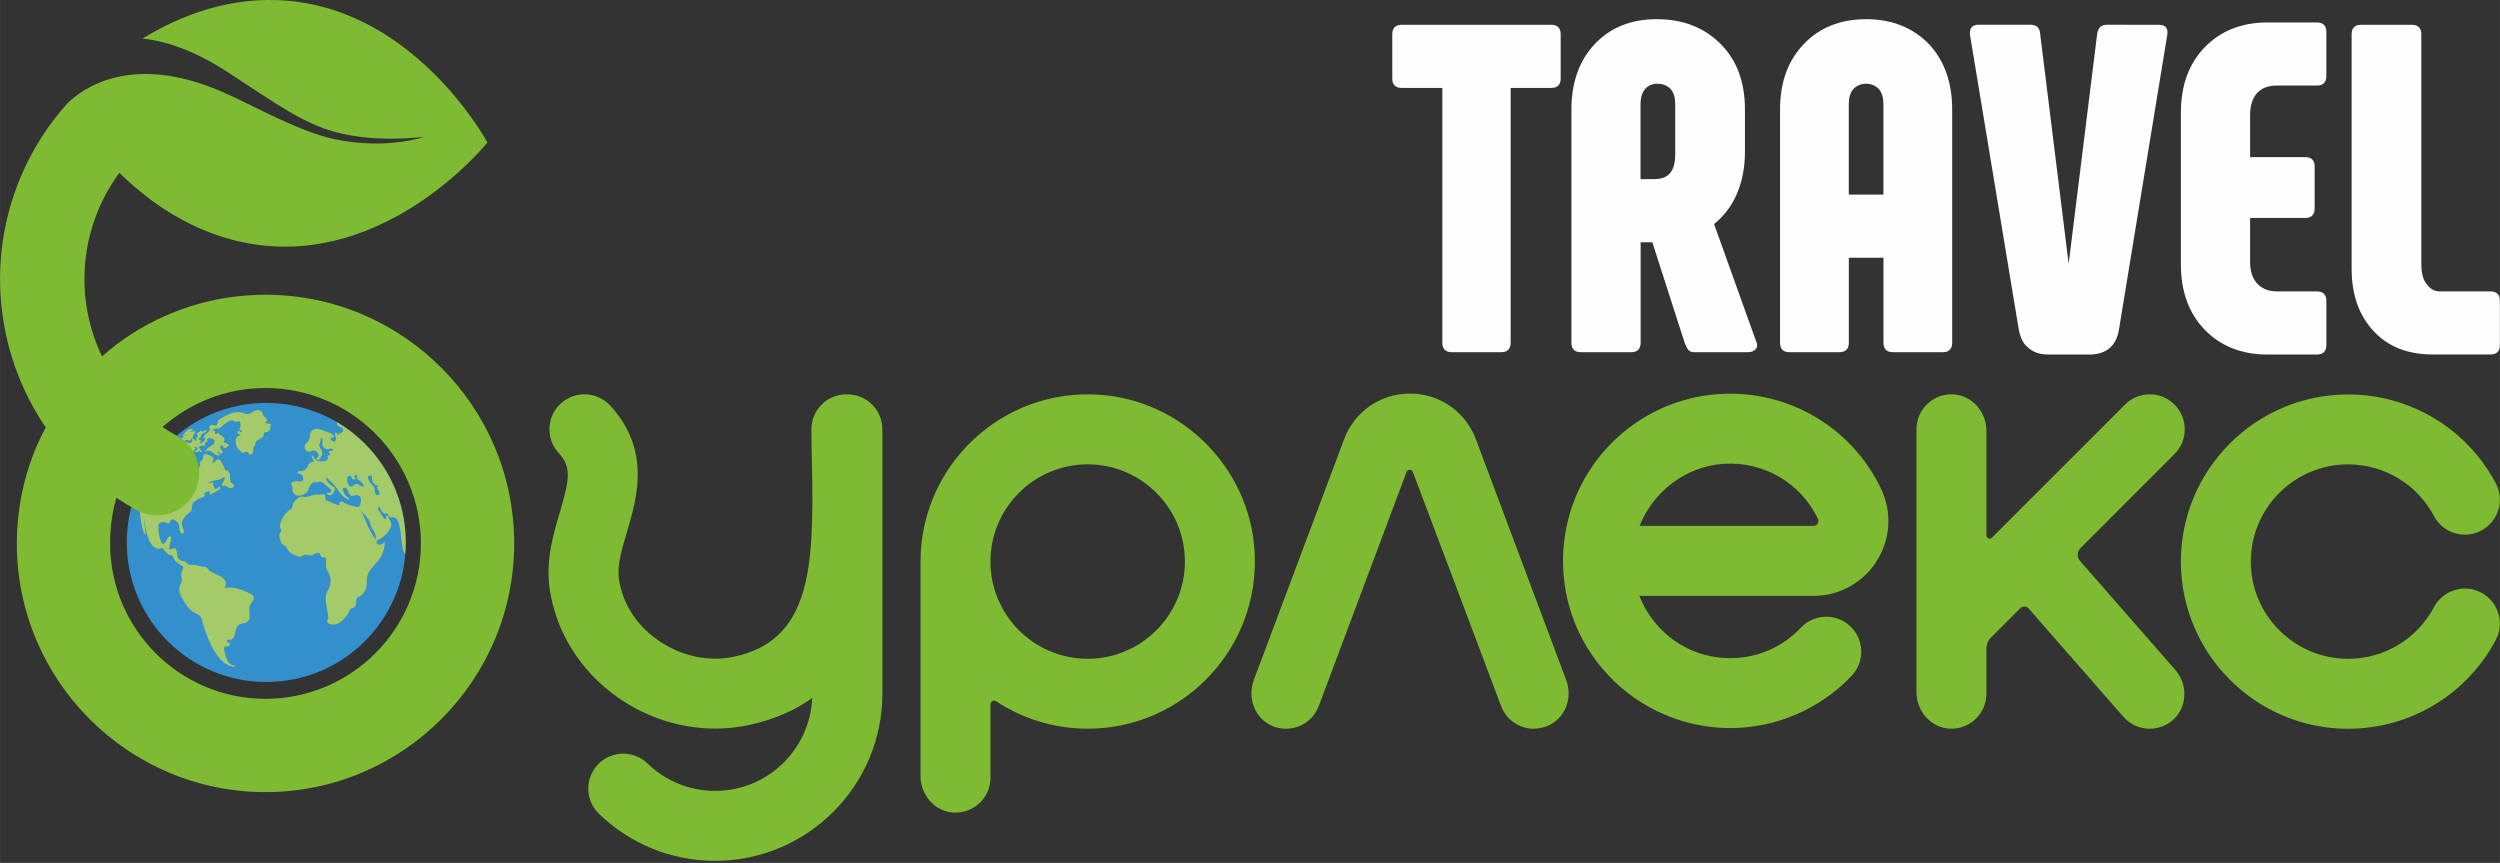 <?xml version="1.0" encoding="UTF-8" standalone="no"?>
<!-- Created with Inkscape (http://www.inkscape.org/) -->

<svg
   width="197"
   height="68"
   viewBox="0 0 52.123 17.992"
   version="1.1"
   id="svg5"
   xmlns="http://www.w3.org/2000/svg"
   xmlns:svg="http://www.w3.org/2000/svg">
  <rect x="0" y="0" width="52.123" height="17.992" fill="#333333" stroke="none"/>
  <defs
     id="defs2" />
  <path
     id="path116"
     style="fill:#fefefe;fill-opacity:1;fill-rule:evenodd;stroke:none;stroke-width:0.292"
     d="m 32.344,0.517 c 0.127,0 0.195,0.068 0.195,0.195 V 1.638 c 0,0.127 -0.068,0.195 -0.195,0.195 h -0.848 v 5.315 c 0,0.127 -0.068,0.195 -0.195,0.195 h -1.034 c -0.127,0 -0.195,-0.068 -0.195,-0.195 V 1.833 h -0.849 c -0.127,0 -0.195,-0.068 -0.195,-0.195 V 0.712 c 0,-0.127 0.068,-0.195 0.195,-0.195 z" />
  <path
     id="path118"
     style="fill:#fefefe;fill-opacity:1;fill-rule:evenodd;stroke:none;stroke-width:0.292"
     d="m 32.958,7.343 c -0.127,0 -0.195,-0.068 -0.195,-0.195 V 2.282 c 0,-0.566 0.166,-1.024 0.488,-1.365 0.322,-0.341 0.751,-0.517 1.287,-0.517 0.556,0 0.995,0.176 1.336,0.517 C 36.215,1.258 36.381,1.716 36.381,2.282 l 2.33e-4,0.887 c 0,0.322 -0.059,0.614 -0.166,0.868 -0.107,0.254 -0.273,0.468 -0.478,0.634 l 0.888,2.477 c 0.01,0.01 0.01,0.029 0.01,0.049 2.34e-4,0.049 -0.019,0.078 -0.058,0.107 -0.039,0.029 -0.088,0.039 -0.146,0.039 h -1.112 c -0.059,0 -0.098,-0.02 -0.117,-0.049 -0.029,-0.029 -0.049,-0.078 -0.078,-0.146 L 34.45,5.051 h -0.244 v 2.097 c 0,0.127 -0.068,0.195 -0.195,0.195 z M 34.469,3.735 c 0.166,0 0.283,-0.039 0.351,-0.127 0.068,-0.078 0.107,-0.205 0.107,-0.39 V 2.165 c 0,-0.127 -0.029,-0.234 -0.098,-0.312 -0.068,-0.068 -0.156,-0.107 -0.273,-0.107 -0.107,0 -0.195,0.039 -0.254,0.107 -0.068,0.078 -0.098,0.185 -0.098,0.312 l 1.75e-4,1.57 z" />
  <path
     id="path120"
     style="fill:#fefefe;fill-opacity:1;fill-rule:evenodd;stroke:none;stroke-width:0.292"
     d="m 37.308,7.343 c -0.127,0 -0.195,-0.068 -0.195,-0.195 V 2.282 c 0,-0.566 0.166,-1.024 0.497,-1.365 0.322,-0.341 0.761,-0.517 1.297,-0.517 0.536,0 0.975,0.176 1.307,0.517 0.322,0.341 0.488,0.8 0.488,1.365 v 4.866 c 0,0.127 -0.068,0.195 -0.195,0.195 h -1.043 c -0.127,0 -0.195,-0.068 -0.195,-0.195 V 5.373 h -0.722 v 1.775 c 0,0.127 -0.068,0.195 -0.195,0.195 z M 39.268,4.057 V 2.165 c 0,-0.127 -0.029,-0.234 -0.098,-0.312 -0.068,-0.068 -0.156,-0.107 -0.263,-0.107 -0.107,0 -0.195,0.039 -0.263,0.107 -0.068,0.078 -0.098,0.185 -0.098,0.312 v 1.892 z" />
  <path
     id="path122"
     style="fill:#fefefe;fill-opacity:1;fill-rule:evenodd;stroke:none;stroke-width:0.292"
     d="m 45.012,0.517 c 0.136,0 0.195,0.068 0.175,0.205 L 44.183,6.846 c -0.049,0.361 -0.264,0.546 -0.624,0.546 l -0.848,-1.461e-4 c -0.185,0 -0.322,-0.049 -0.429,-0.146 C 42.174,7.158 42.115,7.021 42.086,6.846 L 41.072,0.721 v -0.039 c 0,-0.107 0.058,-0.166 0.175,-0.166 h 1.083 c 0.127,0 0.195,0.059 0.205,0.185 l 0.595,4.798 0.595,-4.798 c 0.02,-0.127 0.088,-0.185 0.205,-0.185 z" />
  <path
     id="path124"
     style="fill:#fefefe;fill-opacity:1;fill-rule:evenodd;stroke:none;stroke-width:0.292"
     d="m 47.274,7.392 c -0.536,0 -0.975,-0.175 -1.307,-0.517 C 45.636,6.534 45.47,6.076 45.47,5.51 V 2.35 c 0,-0.566 0.166,-1.024 0.497,-1.365 0.332,-0.341 0.77,-0.517 1.307,-0.517 H 48.308 c 0.127,0 0.195,0.068 0.195,0.195 V 1.589 c 0,0.127 -0.068,0.195 -0.195,0.195 h -0.839 c -0.175,0 -0.312,0.049 -0.41,0.156 -0.097,0.107 -0.146,0.263 -0.146,0.458 l 1.46e-4,0.878 h 1.151 c 0.127,0 0.195,0.068 0.195,0.195 v 0.878 c 0,0.127 -0.068,0.195 -0.195,0.195 h -1.151 v 0.917 c 0,0.195 0.049,0.341 0.146,0.449 0.098,0.107 0.234,0.166 0.41,0.166 l 0.839,-2.63e-4 c 0.127,0 0.195,0.068 0.195,0.195 v 0.926 c 0,0.127 -0.068,0.195 -0.195,0.195 z" />
  <path
     id="path126"
     style="fill:#fefefe;fill-opacity:1;fill-rule:evenodd;stroke:none;stroke-width:0.292"
     d="m 51.926,6.075 c 0.127,0 0.195,0.068 0.195,0.195 l 1.76e-4,0.926 c 0,0.127 -0.068,0.195 -0.195,0.195 l -1.199,-1.461e-4 c -0.536,0 -0.946,-0.166 -1.248,-0.497 C 49.176,6.563 49.03,6.134 49.03,5.598 V 0.712 c 0,-0.127 0.068,-0.195 0.195,-0.195 h 1.063 c 0.127,0 0.195,0.068 0.195,0.195 l 2.33e-4,4.798 c 0,0.185 0.039,0.332 0.117,0.42 0.068,0.097 0.166,0.146 0.273,0.146 z" />
  <path
     id="path250"
     style="fill:#348fcd;fill-opacity:1;fill-rule:evenodd;stroke:none;stroke-width:0.292"
     d="m 8.461,11.31 c 0,1.607 -1.302,2.909 -2.909,2.909 -1.607,0 -2.909,-1.302 -2.909,-2.909 0,-1.607 1.302,-2.909 2.909,-2.909 1.607,0 2.909,1.302 2.909,2.909" />
  <path
     id="path260"
     style="fill:#a4ca69;fill-opacity:1;fill-rule:evenodd;stroke:none;stroke-width:0.292"
     d="m 3.881,9.074 c -0.002,0.002 -0.005,0.003 -0.008,0.003 -0.007,0.001 -0.022,0.002 -0.033,0.006 0.006,-0.005 0.012,-0.011 0.018,-0.017 0.005,-0.004 0.011,-0.007 0.016,-0.006 0.006,0.001 0.011,0.009 0.007,0.014 z M 5.631,8.964 c 0.01,-0.026 0.005,-0.057 -0.014,-0.078 0.009,0.011 0.031,0.004 0.035,-0.011 0.004,-0.014 -0.006,-0.03 -0.019,-0.037 -0.013,-0.007 -0.029,-0.008 -0.044,-0.009 -0.014,-8.779e-4 -0.029,-0.002 -0.043,-0.003 -0.004,-2.629e-4 -0.009,-5.843e-4 -0.013,-0.003 -0.008,-0.006 -0.004,-0.02 0.004,-0.027 0.008,-0.007 0.018,-0.011 0.025,-0.019 0.016,-0.02 0,-0.049 -0.02,-0.065 -0.02,-0.015 -0.045,-0.027 -0.054,-0.051 -0.003,-0.009 -0.004,-0.02 -0.006,-0.03 -0.015,-0.068 -0.09,-0.093 -0.149,-0.074 -0.06,0.02 -0.108,0.076 -0.176,0.076 -0.034,0 -0.067,-0.016 -0.099,-0.026 -0.105,-0.032 -0.214,-0.003 -0.31,0.041 -0.05,0.023 -0.099,0.051 -0.146,0.081 -0.016,0.01 -0.035,0.021 -0.049,0.034 -0.025,0.026 -0.008,0.077 -0.037,0.1 -0.018,0.014 -0.041,0.007 -0.064,0.001 -0.031,-0.009 -0.062,-0.017 -0.079,0.025 -0.007,0.017 -0.013,0.034 -0.015,0.052 0.003,-2.922e-4 0.007,1.752e-4 0.011,8.778e-4 0.006,5.844e-4 0.013,0.001 0.018,-2.922e-4 -0.007,0.037 -0.049,0.064 -0.075,0.089 -0.028,0.028 -0.059,0.06 -0.072,0.098 0.013,0.001 0.026,0.002 0.04,0.003 -0.004,0.018 -0.008,0.035 -0.018,0.051 -0.011,0.016 -0.027,0.027 -0.043,0.038 -0.011,0.008 -0.022,0.015 -0.033,0.023 -0.009,0.006 -0.024,0.011 -0.028,8.779e-4 -0.003,-0.006 0.002,-0.013 0.007,-0.018 0.008,-0.006 0.018,-0.011 0.024,-0.019 0.006,-0.008 0.007,-0.022 -0.002,-0.027 -0.004,-0.002 -0.008,-0.002 -0.013,-0.002 -0.002,0 -0.004,0 -0.006,-1.753e-4 -0.011,-0.001 -0.021,-0.011 -0.022,-0.022 -0.002,-0.011 0.005,-0.023 0.016,-0.027 0.005,-0.002 0.01,-0.002 0.015,-0.005 0.015,-0.01 0.005,-0.036 0.017,-0.048 0.006,-0.006 0.017,-0.009 0.018,-0.017 0,-0.005 -0.005,-0.011 -0.003,-0.015 0.002,-0.005 0.007,-0.004 0.013,-0.004 0.002,0 0.004,2.337e-4 0.007,-1.753e-4 0.006,-5.843e-4 0.01,-0.005 0.015,-0.008 0.013,-0.01 0.029,-0.015 0.042,-0.024 0.013,-0.009 0.025,-0.024 0.022,-0.04 -0.018,-0.003 -0.037,0.002 -0.051,0.014 -0.006,0.005 -0.011,0.011 -0.017,0.013 -0.011,0.003 -0.023,-0.004 -0.033,-0.011 -0.01,-0.006 -0.024,-0.011 -0.033,-0.003 -0.005,0.004 -0.006,0.012 -0.01,0.018 -0.006,0.009 -0.016,0.014 -0.027,0.018 -0.01,0.004 -0.021,0.008 -0.028,0.016 -0.007,0.008 -0.009,0.023 2.63e-4,0.029 0.005,0.004 0.013,0.005 0.016,0.01 0.002,0.003 0.002,0.008 0.001,0.011 -0.004,0.02 -0.029,0.029 -0.034,0.049 -0.003,0.013 0.003,0.026 0.003,0.039 5.84e-4,0.022 -0.023,0.034 -0.031,0.01 -0.009,-0.026 0.006,-0.02 -0.021,-0.023 -0.037,-0.005 -0.028,-0.063 -0.011,-0.087 0.01,-0.014 0.024,-0.024 0.031,-0.04 0.005,-0.013 0.009,-0.05 -0.015,-0.043 -0.021,0.006 -0.042,0.013 -0.064,0.019 -0.006,0.002 -0.013,0.004 -0.019,0.002 -0.006,-0.002 -0.011,-0.009 -0.009,-0.015 0.013,0.001 0.026,0.003 0.038,-0.001 0.012,-0.004 0.022,-0.016 0.02,-0.028 -5.84e-4,-0.005 -0.004,-0.01 -0.007,-0.014 -0.01,-0.011 -0.026,-0.014 -0.041,-0.012 -0.014,0.002 -0.028,0.009 -0.04,0.017 -0.051,0.033 -0.09,0.083 -0.12,0.134 0.005,0.003 0.011,0.003 0.016,0.001 l -5.84e-4,5.843e-4 c -0.008,0.014 0.01,0.014 0.003,0.027 -0.005,0.009 -0.025,0.009 -0.032,0.018 -0.008,0.009 -0.009,0.021 -0.006,0.033 0.003,0.012 0.007,0.025 0.004,0.037 -2.92e-4,0.002 -0.001,0.003 -5.83e-4,0.005 5.83e-4,0.003 0.004,0.004 0.006,0.004 0.024,0.005 0.038,-0.008 0.053,-0.02 0.013,-0.011 0.026,-0.022 0.045,-0.022 0.015,8.777e-4 0.028,0.008 0.043,0.007 0.011,-2.338e-4 0.021,0.002 0.032,0.002 0.005,1.753e-4 0.01,-0.003 0.011,-0.008 5.84e-4,-0.006 -0.005,-0.01 -0.006,-0.015 -0.001,-0.008 0.007,-0.014 0.015,-0.017 0.007,-0.003 0.017,-0.005 0.021,0.002 0.004,0.006 -0.001,0.014 -0.002,0.021 -0.001,0.006 0.001,0.013 0.001,0.02 1.76e-4,0.012 -0.007,0.024 -0.015,0.033 -0.004,0.005 -0.01,0.01 -0.016,0.013 -0.007,0.003 -0.015,0.003 -0.023,0.003 -0.003,0 -0.006,5.844e-4 -0.01,5.844e-4 -0.008,5.843e-4 -0.018,0.001 -0.023,-0.001 -0.006,-0.003 -0.005,-0.01 -0.01,-0.013 -0.013,-0.008 -0.038,-0.01 -0.051,-1.753e-4 -0.004,0.004 -0.007,0.009 -0.011,0.012 -0.012,0.012 -0.031,0.011 -0.048,0.01 -0.014,-0.001 -0.031,-0.003 -0.038,-0.015 -0.006,-0.009 -0.005,-0.02 -0.006,-0.031 -9.11e-4,-0.012 -0.005,-0.024 -0.012,-0.035 -0.002,-0.003 -0.004,-0.006 -0.007,-0.007 -0.003,-8.779e-4 -0.007,8.778e-4 -0.01,0.002 -0.015,0.006 -0.031,0.006 -0.046,5.843e-4 -0.01,-0.004 -0.019,-0.01 -0.03,-0.014 -0.01,-0.004 -0.024,-0.004 -0.039,-0.002 -0.154,0.137 -0.293,0.291 -0.415,0.458 -0.023,0.208 -0.139,0.395 -0.209,0.594 -0.064,0.182 -0.096,0.387 -0.064,0.579 0.007,0.041 0.014,0.082 0.02,0.123 0.008,0.05 0.016,0.1 0.031,0.148 0.011,0.038 0.027,0.075 0.055,0.104 9.11e-4,-0.113 -0.03,-0.226 -0.03,-0.338 0.033,0.189 0.074,0.649 0.342,0.636 0.002,-0.01 0.005,-0.02 0.007,-0.029 0.079,0.026 0.11,0.131 0.189,0.154 0.018,0.005 0.039,0.006 0.054,0.018 0.016,0.013 0.02,0.035 0.027,0.054 0.028,0.073 0.105,0.113 0.173,0.152 0.008,0.005 0.017,0.009 0.021,0.018 0.017,0.033 -0.012,0.062 -0.022,0.089 -0.015,0.038 -0.021,0.073 -0.013,0.115 0.005,0.029 0.015,0.058 0.012,0.088 -0.004,0.037 -0.028,0.069 -0.042,0.104 -0.044,0.111 0.022,0.232 0.086,0.332 0.054,0.086 0.112,0.176 0.201,0.225 0.034,0.019 0.07,0.031 0.102,0.052 0.07,0.047 0.076,0.139 0.1,0.215 0.028,0.089 0.058,0.176 0.093,0.262 0.098,0.238 0.259,0.566 0.542,0.608 0.007,9.11e-4 0.014,0.002 0.02,-0.001 0.006,-0.003 0.01,-0.012 0.005,-0.017 -0.003,-0.003 -0.007,-0.004 -0.012,-0.005 -0.163,-0.026 -0.179,-0.201 -0.215,-0.329 -0.008,-0.028 -0.002,-0.066 0.026,-0.075 0.01,-0.003 0.021,-0.002 0.032,-2.33e-4 0.009,0.002 0.018,0.003 0.027,0.001 0.026,-0.004 0.043,-0.038 0.03,-0.062 -0.003,-0.006 -0.007,-0.01 -0.013,-0.013 -0.007,-0.004 -0.016,-0.003 -0.023,-0.006 -0.018,-0.006 -0.027,-0.031 -0.016,-0.047 0.009,-0.014 0.028,-0.013 0.047,-0.011 0.014,5.85e-4 0.028,0.002 0.039,-0.003 0.035,-0.016 0.063,-0.065 0.073,-0.1 0.021,-0.075 0.024,-0.165 0.089,-0.209 0.053,-0.036 0.13,-0.024 0.179,-0.065 0.089,-0.074 0.004,-0.225 0.047,-0.332 0.027,-0.068 0.107,-0.129 0.077,-0.196 -0.014,-0.031 -0.048,-0.048 -0.079,-0.062 -0.171,-0.076 -0.359,-0.154 -0.541,-0.109 0.054,-0.032 0.057,-0.114 0.022,-0.166 -0.035,-0.052 -0.094,-0.081 -0.151,-0.108 -0.043,-0.021 -0.089,-0.039 -0.131,-0.063 -0.041,-0.023 -0.062,-0.06 -0.098,-0.088 -0.046,-0.037 -0.118,-0.021 -0.171,-0.039 -0.063,-0.022 -0.112,-0.022 -0.178,-0.021 -0.042,2.63e-4 -0.022,-5.85e-4 -0.053,-0.032 -0.018,-0.019 -0.036,-0.035 -0.063,-0.042 -0.014,-0.003 -0.028,-0.004 -0.042,-0.007 -0.048,-0.009 -0.092,-0.045 -0.103,-0.093 -0.004,-0.02 -0.003,-0.041 -0.004,-0.061 -0.002,-0.027 -0.008,-0.053 -0.018,-0.078 -0.004,-0.008 -0.008,-0.017 -0.015,-0.022 -0.012,-0.009 -0.028,-0.008 -0.043,-0.007 -0.031,0.003 -0.063,0.017 -0.091,0.018 0.005,-0.083 0.033,-0.171 0.049,-0.253 -0.024,-0.041 -0.085,0.006 -0.1,0.052 -0.015,0.045 -0.054,0.105 -0.094,0.079 -0.012,-0.008 -0.018,-0.022 -0.024,-0.036 -0.04,-0.102 -0.059,-0.213 -0.057,-0.322 0.002,-0.094 0.1,-0.104 0.17,-0.071 0.021,0.01 0.049,0.016 0.065,-2.92e-4 0.015,-0.015 0.012,-0.042 0.027,-0.058 0.002,-0.002 0.004,-0.004 0.006,-0.005 0.046,-0.033 0.131,0.042 0.15,0.076 0.022,0.04 0.016,0.193 0.067,0.208 0.102,0.03 0.005,-0.164 0.005,-0.188 -0.002,-0.036 0.004,-0.063 0.02,-0.094 0.019,-0.036 0.046,-0.078 0.075,-0.106 0.029,-0.028 0.076,-0.041 0.096,-0.078 0.033,-0.061 1.76e-4,-0.12 0.053,-0.178 0.045,-0.049 0.109,-0.087 0.173,-0.105 0.023,-0.006 0.05,-0.013 0.061,-0.033 0.011,-0.021 -0.016,-0.054 -0.033,-0.038 0.013,-0.012 0.104,-0.067 0.124,-0.059 0.029,0.011 -0.016,0.095 0.046,0.06 0.048,-0.027 0.097,-0.053 0.145,-0.08 0.014,-0.008 0.029,-0.016 0.038,-0.03 0.009,-0.014 0.009,-0.035 -0.005,-0.044 -0.006,-0.007 -0.019,-0.004 -0.025,0.004 -0.006,0.007 -0.01,0.017 -0.017,0.023 -0.018,0.017 -0.061,0.016 -0.084,0.007 0.008,-0.028 -0.003,-0.061 -0.028,-0.078 0.01,0.005 0.025,-0.004 0.026,-0.016 5.85e-4,-0.013 -0.011,-0.025 -0.024,-0.028 -0.013,-0.004 -0.026,-8.77e-4 -0.04,0.002 -0.028,0.005 -0.058,0.012 -0.079,0.031 0.071,-0.073 0.163,-0.075 0.256,-0.094 0.043,-0.009 0.051,-0.026 0.088,-0.047 0.009,-0.005 0.022,-0.005 0.027,0.004 0.018,0.032 -0.058,0.113 -0.059,0.149 -1.47e-4,0.011 0.007,0.023 0.018,0.023 0.029,0.001 0.042,-2.63e-4 0.07,0.012 0.034,0.015 0.067,0.038 0.105,0.038 0.038,-5.84e-4 0.076,-0.043 0.055,-0.074 -0.01,-0.014 -0.027,-0.02 -0.041,-0.03 -0.046,-0.034 -0.036,-0.103 -0.037,-0.16 -5.85e-4,-0.057 -0.046,-0.13 -0.098,-0.105 -0.021,-0.065 -0.05,-0.127 -0.086,-0.185 -0.015,-0.025 -0.039,-0.053 -0.068,-0.049 -0.046,0.007 -0.067,0.084 -0.116,0.069 0.003,-0.026 0.026,-0.049 0.025,-0.076 -5.85e-4,-0.025 -0.025,-0.042 -0.046,-0.056 -0.024,-0.015 -0.049,-0.03 -0.076,-0.038 -0.028,-0.008 -0.058,-0.009 -0.083,0.005 -0.004,0.002 -0.008,0.005 -0.01,0.009 -0.002,0.004 -0.001,0.01 -5.84e-4,0.015 0.004,0.036 -0.011,0.07 -0.034,0.097 -0.017,0.02 -0.051,0.038 -0.037,0.07 0.003,0.007 0.008,0.013 0.01,0.021 0.003,0.013 -0.005,0.027 -0.012,0.039 -0.017,0.025 -0.037,0.053 -0.067,0.056 -0.009,8.779e-4 -0.019,-1.753e-4 -0.025,0.006 -0.007,0.006 -0.005,0.017 -0.004,0.026 0.004,0.03 0.003,0.061 -0.005,0.091 -0.006,0.022 -0.019,0.046 -0.041,0.051 -0.024,0.005 -0.048,-0.015 -0.054,-0.039 -0.006,-0.024 0.002,-0.049 0.011,-0.072 0.007,-0.015 0.014,-0.03 0.022,-0.045 0.002,-0.003 0.003,-0.007 0.002,-0.01 -0.002,-0.003 -0.005,-0.004 -0.008,-0.005 -0.061,-0.017 -0.1,-0.03 -0.15,-0.067 -0.012,-0.01 -0.035,-0.014 -0.041,-0.028 -0.007,-0.016 0.013,-0.036 -1.76e-4,-0.053 -0.003,-0.004 -0.007,-0.007 -0.009,-0.012 -0.002,-0.004 -0.001,-0.01 -1.76e-4,-0.015 0.009,-0.043 0.068,-0.103 0.103,-0.128 0.037,-0.025 0.079,-0.039 0.116,-0.063 0.019,-0.012 0.036,-0.026 0.049,-0.044 0.007,-0.009 0.015,-0.019 0.009,-0.028 -0.004,-0.007 -0.018,-0.011 -0.016,-0.022 0.002,-0.01 0.017,-0.01 0.024,-0.008 0.007,0.002 0.04,0.011 0.042,0.017 5.84e-4,0.002 0,0.005 -9.11e-4,0.007 -0.007,0.019 -0.015,0.039 -0.032,0.049 -0.007,0.004 -0.016,0.007 -0.024,0.01 -0.002,5.844e-4 -0.003,0.001 -0.004,0.003 -0.001,0.002 -5.83e-4,0.004 0,0.006 0.004,0.011 0.016,0.017 0.028,0.018 0.012,8.779e-4 0.023,-0.003 0.034,-0.007 0.011,-0.004 0.022,-0.009 0.028,-0.018 0.002,-0.003 0.004,-0.008 0.007,-0.009 0.003,-8.778e-4 0.007,0.002 0.009,0.005 0.002,0.003 0.002,0.007 0.003,0.01 0.004,0.014 0.023,0.02 0.035,0.013 0.001,-5.843e-4 0.002,-0.001 0.003,-0.003 9.11e-4,-0.001 2.92e-4,-0.003 -1.76e-4,-0.005 -0.006,-0.019 -0.021,-0.033 -0.034,-0.048 -0.009,-0.01 -0.018,-0.023 -0.021,-0.036 -0.002,-0.011 0.006,-0.025 -5.84e-4,-0.034 0.016,0.004 0.034,0 0.047,-0.01 0.003,-0.002 0.005,-0.004 0.009,-0.005 0.005,-2.922e-4 0.009,0.004 0.013,0.007 0.013,0.01 0.033,0.005 0.044,-0.007 0.011,-0.012 0.014,-0.03 0.013,-0.046 -2.34e-4,-0.006 -9.11e-4,-0.013 0.003,-0.017 0.005,-0.005 0.014,-0.004 0.021,-0.005 0.014,-0.002 0.024,-0.017 0.022,-0.031 -0.002,-0.009 -0.008,-0.018 -0.008,-0.027 -9.11e-4,-0.044 0.146,-0.021 0.159,0.03 0.028,0.106 -0.208,0.132 -0.187,0.24 0.023,-0.05 0.1,-0.032 0.142,0.003 0.048,0.04 0.082,0.064 0.143,0.068 0.008,-0.025 -0.011,-0.049 -0.03,-0.064 -0.006,-0.005 -0.014,-0.012 -0.012,-0.019 0.01,-0.004 0.022,-1.754e-4 0.031,0.007 0.008,0.007 0.014,0.017 0.019,0.026 0.004,0.006 0.008,0.013 0.015,0.014 0.004,2.922e-4 0.007,-0.001 0.011,-0.003 0.021,-0.009 0.043,-0.029 0.036,-0.051 -0.002,-0.007 -0.006,-0.012 -0.011,-0.017 -0.007,-0.008 -0.014,-0.017 -0.021,-0.025 -0.01,-0.012 -0.02,-0.025 -0.022,-0.041 -0.009,-0.06 0.07,-0.044 0.072,0.002 1.46e-4,0.005 -5.85e-4,0.011 0.003,0.014 0.003,0.002 0.006,0.002 0.01,0.002 0.015,-1.461e-4 0.031,-5.844e-4 0.045,-0.008 0.013,-0.008 0.023,-0.025 0.016,-0.039 0.008,-0.002 0.016,0.001 0.024,0.002 0.008,0.001 0.018,-2.922e-4 0.02,-0.008 0.003,-0.009 -0.005,-0.017 -0.013,-0.022 -0.015,-0.011 -0.031,-0.022 -0.047,-0.033 -0.017,-0.012 -0.09,-0.011 -0.052,-0.043 0.003,-0.002 0.006,-0.004 0.008,-0.007 0.001,-0.002 0.002,-0.005 0.002,-0.008 0.002,-0.017 0.004,-0.035 -0.007,-0.049 -0.005,-0.007 -0.013,-0.012 -0.021,-0.017 -0.023,-0.017 -0.039,-0.043 -0.066,-0.051 -0.004,-0.001 -0.008,-0.002 -0.011,-0.005 -0.005,-0.005 -0.002,-0.013 -0.004,-0.02 -0.003,-0.011 -0.018,-0.013 -0.028,-0.009 -0.01,0.004 -0.018,0.013 -0.027,0.018 -0.009,0.006 -0.022,0.009 -0.03,0.001 -0.007,-0.007 -0.002,-0.067 0.002,-0.067 -0.017,0.001 -0.035,-0.001 -0.052,-0.007 -0.002,-8.778e-4 -0.005,-0.002 -0.006,-0.004 -0.011,-0.015 0.069,-0.034 0.077,-0.033 0.044,0.001 0.061,0.005 0.096,-0.026 0.039,-0.034 0.075,-0.069 0.119,-0.097 0.031,-0.02 0.082,-0.051 0.121,-0.049 0.035,0.002 0.064,0.047 0.104,0.028 0.01,-0.005 0.018,-0.013 0.029,-0.014 0.017,-0.001 0.028,0.015 0.034,0.031 0.018,0.049 0.007,0.108 -0.027,0.148 0.015,0.006 0.032,0.004 0.047,0.011 0.014,0.007 0.022,0.03 0.008,0.038 -0.014,0.008 -0.028,-0.009 -0.042,-0.016 -0.012,-0.006 -0.028,-0.003 -0.037,0.006 -0.009,0.009 -0.012,0.026 -0.005,0.037 0.012,0.02 0.04,0.018 0.062,0.015 -9.11e-4,0.017 -0.015,0.031 -0.03,0.04 -0.015,0.009 -0.032,0.015 -0.044,0.028 -0.055,0.053 -0.017,0.182 0.019,0.235 0.019,0.028 0.045,0.05 0.07,0.072 0.01,0.008 0.02,0.017 0.033,0.019 0.014,0.002 0.027,-0.005 0.04,-0.012 0.013,-0.007 0.026,-0.014 0.04,-0.012 0.033,0.004 0.04,0.046 0.068,0.057 0.041,0.015 0.064,-0.026 0.07,-0.061 0.006,-0.036 -0.006,-0.066 0.012,-0.1 0.009,-0.017 0.025,-0.028 0.032,-0.046 0.008,-0.02 2.62e-4,-0.041 0.014,-0.06 0.011,-0.016 0.04,-0.034 0.056,-0.045 0.033,-0.023 0.085,-0.033 0.099,-0.075 0.009,-0.025 0.002,-0.06 0.026,-0.074 0.012,-0.007 0.028,-0.005 0.042,-0.006 0.028,-0.002 0.053,-0.022 0.064,-0.048" />
  <path
     id="path280"
     style="fill:#a4ca69;fill-opacity:1;fill-rule:evenodd;stroke:none;stroke-width:0.292"
     d="m 7.904,10.31 c -0.016,0.018 -0.047,0.014 -0.064,-0.003 -0.017,-0.017 -0.023,-0.043 -0.025,-0.066 -0.002,-0.024 -0.002,-0.049 -0.01,-0.071 -0.013,-0.035 -0.043,-0.059 -0.068,-0.086 -0.025,-0.028 -0.045,-0.06 -0.059,-0.096 -0.007,-0.018 -0.012,-0.041 -2.93e-4,-0.057 0.013,-0.019 0.042,-0.019 0.066,-0.016 0.003,5.843e-4 0.007,8.778e-4 0.009,0.003 0.004,0.003 0.003,0.009 0.003,0.014 -0.003,0.037 2.92e-4,0.075 0.015,0.109 0.015,0.034 0.043,0.063 0.078,0.074 0.009,0.003 0.018,0.004 0.025,0.01 0.007,0.006 0.01,0.017 0.003,0.023 -0.003,0.002 -0.006,0.004 -0.009,0.006 -0.012,0.009 -0.003,0.027 0.006,0.039 0.013,0.017 0.023,0.035 0.031,0.054 0.009,0.021 0.014,0.047 -0.001,0.064 z m -0.085,0.928 c -0.073,-0.113 -0.136,-0.232 -0.188,-0.357 -0.037,-0.09 -0.069,-0.185 -0.132,-0.259 0.044,0.046 0.088,0.093 0.13,0.14 0.025,0.029 0.051,0.058 0.067,0.093 0.021,0.044 0.027,0.095 0.049,0.139 0.014,0.028 0.034,0.052 0.05,0.079 0.026,0.043 0.04,0.093 0.04,0.144 0,0.011 -0.006,0.025 -0.016,0.021 z m -0.332,-1.13 c -0.03,-0.018 -0.072,-0.026 -0.1,-0.005 -0.012,0.009 -0.021,0.023 -0.034,0.031 -0.018,0.013 -0.044,0.013 -0.063,0.002 -0.016,-0.01 -0.026,-0.027 -0.033,-0.044 -0.014,-0.034 -0.02,-0.07 -0.017,-0.107 0.002,-0.016 0.005,-0.033 0.014,-0.046 0.01,-0.013 0.027,-0.022 0.043,-0.018 0.03,0.007 0.035,0.049 0.059,0.068 0.008,0.007 0.019,0.011 0.029,0.011 0.009,1.76e-4 0.018,-0.002 0.024,-0.009 0.006,-0.006 0.008,-0.017 0.004,-0.024 -0.006,-0.009 -0.019,-0.01 -0.025,-0.019 -0.007,-0.01 -0.002,-0.024 0.007,-0.032 0.01,-0.007 0.022,-0.009 0.034,-0.011 0.003,-2.63e-4 0.007,-5.843e-4 0.01,8.778e-4 0.004,0.002 0.006,0.008 0.006,0.013 0.002,0.022 -0.008,0.046 0.004,0.064 0.004,0.007 0.011,0.011 0.017,0.016 0.049,0.036 0.104,0.073 0.117,0.132 9.11e-4,0.004 0.002,0.009 -0.001,0.012 -0.002,0.003 -0.006,0.004 -0.01,0.004 -0.032,0.003 -0.058,-0.023 -0.085,-0.04 z M 7.027,8.802 c -0.007,0.022 -0.005,0.046 0.009,0.065 0.032,0.04 0.106,0.041 0.119,0.091 0.012,0.044 -0.042,0.081 -0.088,0.079 -0.002,0.015 -0.011,0.028 -0.025,0.034 -0.012,-0.014 -0.021,-0.031 -0.025,-0.049 -0.012,-1.461e-4 -0.023,-1.461e-4 -0.035,-2.921e-4 -0.008,0.032 0.009,0.065 0.018,0.097 0.009,0.032 0.005,0.075 -0.026,0.087 -0.021,0.008 -0.046,-0.004 -0.059,-0.022 -0.014,-0.018 -0.019,-0.041 -0.023,-0.063 0.024,-2.921e-4 0.048,-5.842e-4 0.072,-8.778e-4 -0.002,-0.035 -0.029,-0.065 -0.06,-0.082 -0.031,-0.017 -0.066,-0.025 -0.099,-0.037 -0.089,-0.03 -0.185,-0.087 -0.269,-0.046 -0.105,0.052 -0.048,0.183 -0.122,0.258 -0.014,0.014 -0.031,0.025 -0.042,0.041 -0.061,0.085 0.008,0.192 0.105,0.16 0.037,-0.012 0.058,-0.031 0.098,-0.013 0.041,0.019 0.09,0.088 0.052,0.13 -0.015,0.017 -0.044,0.034 -0.032,0.053 0.04,0.017 0.093,-0.016 0.094,-0.06 0.043,-0.043 0.034,-0.12 -5.85e-4,-0.17 -0.009,-0.012 -0.019,-0.023 -0.025,-0.037 -0.025,-0.057 0.044,-0.125 0.015,-0.179 0.024,-0.007 0.046,0.019 0.049,0.044 0.002,0.025 -0.007,0.049 -0.007,0.075 -0.002,0.063 0.064,0.119 0.126,0.107 0.021,-0.004 0.042,-0.014 0.064,-0.012 0.022,0.003 0.042,0.028 0.029,0.045 -0.02,-0.003 -0.041,-0.005 -0.06,0.004 -0.018,0.009 -0.029,0.034 -0.017,0.05 0.008,0.01 0.024,0.017 0.022,0.029 -0.004,0.017 -0.031,0.008 -0.046,0.017 -0.018,0.012 -0.004,0.039 -0.004,0.061 -2.34e-4,0.042 -0.055,0.057 -0.097,0.06 -0.064,0.004 -0.141,0.002 -0.177,-0.051 -0.011,-0.015 -0.016,-0.034 -0.027,-0.049 -0.011,-0.015 -0.029,-0.028 -0.047,-0.023 0.02,0.044 0.041,0.089 0.062,0.134 -0.041,-0.01 -0.089,0.009 -0.111,0.046 -0.011,0.017 -0.016,0.038 -0.024,0.056 -0.025,0.055 -0.084,0.093 -0.144,0.094 -0.004,0 -0.007,0 -0.01,-2.337e-4 -0.013,0 -0.027,-1.753e-4 -0.039,0.005 -0.015,0.007 -0.024,0.029 -0.012,0.04 0.008,0.007 0.02,0.006 0.03,0.007 0.06,0.003 0.104,0.078 0.077,0.132 -0.007,0.014 -0.018,0.027 -0.034,0.031 -0.016,0.004 -0.033,-0.002 -0.049,-0.005 -0.059,-0.013 -0.124,0.005 -0.168,0.048 0.05,0.037 0.02,0.118 0.041,0.176 0.018,0.047 0.07,0.075 0.12,0.076 0.051,8.78e-4 0.099,-0.021 0.142,-0.047 0.014,-0.009 0.029,-0.018 0.039,-0.032 0.035,-0.046 0.026,-0.098 0.07,-0.141 0.013,-0.013 0.025,-0.037 0.039,-0.048 0.018,-0.013 0.04,-0.013 0.062,-0.012 0.011,2.63e-4 0.022,5.84e-4 0.032,-5.84e-4 0.028,-0.004 0.052,-0.017 0.081,-0.008 0.066,0.02 0.134,0.1 0.187,0.143 0.014,0.011 0.029,0.024 0.03,0.042 0.002,0.021 -0.017,0.039 -0.037,0.043 -0.02,0.005 -0.041,1.46e-4 -0.061,-0.005 -0.005,0.044 0.057,0.07 0.096,0.049 0.039,-0.02 0.058,-0.065 0.074,-0.106 0.005,-0.011 0.008,-0.023 0.005,-0.033 -0.004,-0.013 -0.017,-0.02 -0.029,-0.026 -0.042,-0.024 -0.08,-0.055 -0.112,-0.091 -0.004,-0.005 -0.074,-0.116 -0.028,-0.098 0.003,0.001 0.005,0.003 0.007,0.005 0.074,0.072 0.142,0.128 0.2,0.215 0.061,0.088 0.127,0.179 0.223,0.225 0.012,0.006 0.03,0.009 0.037,-0.003 0.008,-0.015 -0.013,-0.029 -0.029,-0.036 -0.051,-0.025 -0.076,-0.081 -0.098,-0.132 -0.005,-0.013 -0.011,-0.028 -0.008,-0.042 0.007,-0.03 0.051,-0.034 0.075,-0.015 0.024,0.019 0.033,0.051 0.042,0.08 0.009,0.029 0.023,0.06 0.051,0.072 0.024,0.011 0.051,0.004 0.077,-0.003 0.023,-0.006 0.046,-0.012 0.068,-0.006 0.036,0.009 0.059,0.045 0.064,0.081 0.005,0.036 -0.004,0.072 -0.014,0.108 -0.005,0.02 -0.012,0.041 -0.03,0.051 -0.015,0.008 -0.034,0.005 -0.051,0.002 -0.082,-0.016 -0.166,-0.032 -0.237,-0.077 -0.021,-0.014 -0.043,-0.03 -0.068,-0.033 -0.025,-0.003 -0.055,0.017 -0.051,0.042 0.002,0.011 0.009,0.023 0.003,0.032 -0.006,0.009 -0.02,0.005 -0.03,0.002 -0.074,-0.031 -0.149,-0.061 -0.223,-0.092 -0.011,-0.004 -0.022,-0.009 -0.03,-0.018 -0.024,-0.029 0.006,-0.084 -0.024,-0.107 -0.026,-0.02 -0.066,-0.003 -0.095,-0.003 -0.014,2.92e-4 -0.028,-2.34e-4 -0.041,-5.84e-4 -0.03,-0.002 -0.058,-0.002 -0.09,0.005 -0.046,0.011 -0.09,0.03 -0.136,0.042 -0.018,0.005 -0.037,0.008 -0.056,0.006 -0.016,-0.002 -0.032,-0.007 -0.048,-0.009 -0.023,-0.003 -0.053,0.005 -0.075,0.018 -0.005,0.003 -0.009,0.006 -0.013,0.009 -0.02,0.017 -0.035,0.037 -0.057,0.054 -0.046,0.036 -0.057,0.085 -0.067,0.141 -0.001,0.006 -0.002,0.013 -0.005,0.018 -0.004,0.006 -0.011,0.01 -0.017,0.014 -0.082,0.051 -0.133,0.105 -0.178,0.192 -0.022,0.042 -0.066,0.137 -0.056,0.186 0.005,0.023 0.024,0.041 0.026,0.064 0.003,0.031 -0.022,0.056 -0.032,0.086 -0.011,0.032 -0.002,0.068 0.007,0.1 0.013,0.049 0.03,0.102 0.075,0.128 0.013,0.007 0.027,0.012 0.039,0.02 0.027,0.018 0.029,0.042 0.043,0.067 0.016,0.03 0.04,0.053 0.067,0.075 0.037,0.029 0.076,0.04 0.118,0.058 0.031,0.013 0.056,0.033 0.093,0.022 0.029,-0.009 0.049,-0.034 0.079,-0.042 0.044,-0.013 0.074,0.013 0.115,0.017 0.039,0.004 0.073,-0.025 0.108,-0.043 0.035,-0.018 0.089,-0.02 0.103,0.017 0.004,0.01 0.003,0.021 0.007,0.031 0.013,0.036 0.062,0.037 0.1,0.032 0.035,0.071 -0.002,0.159 0.021,0.235 0.01,0.033 0.031,0.062 0.048,0.093 0.046,0.087 0.053,0.194 0.017,0.287 -0.017,0.045 -0.044,0.086 -0.06,0.132 -0.039,0.111 -0.011,0.23 0.01,0.342 0.011,0.056 0.022,0.112 0.024,0.169 0.001,0.043 -0.047,0.088 -0.005,0.115 0.074,0.047 0.174,0.032 0.249,-0.014 0.074,-0.047 0.127,-0.12 0.174,-0.194 0.018,-0.027 0.035,-0.091 0.066,-0.102 0.016,-0.006 0.035,-0.005 0.05,-0.014 0.015,-0.008 0.024,-0.023 0.031,-0.039 0.013,-0.028 0.02,-0.06 0.021,-0.091 2.34e-4,-0.026 -0.003,-0.055 0.015,-0.074 0.009,-0.009 0.022,-0.014 0.034,-0.018 0.075,-0.032 0.125,-0.101 0.151,-0.177 0.029,-0.085 0.007,-0.167 0.027,-0.253 0.034,-0.144 0.167,-0.238 0.252,-0.357 0.076,-0.106 0.117,-0.237 0.113,-0.368 -0.03,0.032 -0.065,0.067 -0.108,0.068 -0.044,0.002 -0.086,-0.054 -0.056,-0.087 0.008,-0.009 0.02,-0.014 0.031,-0.019 0.105,-0.047 0.193,-0.131 0.246,-0.234 0.013,-0.027 0.025,-0.055 0.024,-0.085 -0.001,-0.044 -0.028,-0.081 -0.047,-0.119 -0.007,-0.014 -0.021,-0.087 -0.05,-0.063 -0.019,0.016 -0.002,0.055 -0.024,0.066 -0.015,0.007 -0.031,-0.008 -0.04,-0.021 -0.04,-0.057 -0.077,-0.116 -0.11,-0.177 -0.005,-0.009 -0.01,-0.019 -0.011,-0.03 -2.93e-4,-0.011 0.006,-0.023 0.016,-0.025 0.009,-0.002 0.019,0.003 0.024,0.011 0.005,0.007 0.008,0.016 0.011,0.025 0.013,0.037 0.038,0.071 0.07,0.095 0.015,0.011 0.034,0.02 0.051,0.013 0.006,-0.003 0.012,-0.007 0.019,-0.006 0.003,8.78e-4 0.005,0.003 0.007,0.004 0.026,0.022 0.024,0.063 0.059,0.076 0.015,0.005 0.03,0.003 0.045,5.84e-4 0.017,-0.003 0.034,-0.005 0.05,0.003 0.069,0.032 0.098,0.162 0.111,0.228 0.036,0.175 0.017,0.365 0.099,0.529 0.002,0.005 0.005,0.01 0.008,0.015 0.007,-0.083 0.011,-0.167 0.011,-0.252 0,-1.068 -0.576,-2.002 -1.434,-2.508" />
  <path
     id="path302"
     style="fill:#7eba32;fill-opacity:1;fill-rule:evenodd;stroke:none;stroke-width:0.292"
     d="m 34.185,10.964 h 3.625 c 0.014,0 0.057,0 0.087,-0.048 0.03,-0.049 0.011,-0.088 0.005,-0.101 -0.36,-0.747 -1.129,-1.197 -1.959,-1.145 -0.79,0.049 -1.476,0.579 -1.758,1.294 z m -11.508,2.771 c -1.118,0 -2.027,-0.909 -2.027,-2.027 0,-1.118 0.909,-2.027 2.027,-2.027 1.118,0 2.027,0.909 2.027,2.027 1.46e-4,1.118 -0.909,2.027 -2.027,2.027 z m 13.397,1.445 c -0.958,0 -1.884,-0.401 -2.54,-1.099 -0.666,-0.708 -0.999,-1.634 -0.939,-2.608 0.108,-1.749 1.509,-3.149 3.258,-3.258 1.426,-0.087 2.745,0.685 3.363,1.969 0.234,0.487 0.203,1.051 -0.085,1.509 -0.287,0.458 -0.782,0.731 -1.322,0.731 h -3.628 c 0.093,0.241 0.232,0.464 0.415,0.659 0.387,0.412 0.912,0.639 1.478,0.639 0.563,0 1.086,-0.225 1.473,-0.635 0.277,-0.293 0.738,-0.305 1.031,-0.029 0.293,0.277 0.306,0.738 0.029,1.031 -0.656,0.693 -1.579,1.091 -2.533,1.091 z m 7.295,-3.483 c -0.069,-0.078 -0.065,-0.196 0.009,-0.27 l 1.959,-1.96 c 0.285,-0.285 0.285,-0.747 0,-1.032 -0.284,-0.285 -0.747,-0.285 -1.031,0 l -2.777,2.776 c -0.042,0.042 -0.113,0.012 -0.113,-0.047 V 8.981 c 0,-0.399 -0.308,-0.747 -0.707,-0.76 -0.413,-0.012 -0.752,0.319 -0.752,0.729 V 14.433 c 0,0.399 0.308,0.748 0.707,0.76 0.413,0.012 0.751,-0.319 0.751,-0.729 v -0.947 c 0,-0.082 0.033,-0.162 0.091,-0.22 l 0.615,-0.615 c 0.049,-0.049 0.13,-0.046 0.176,0.006 l 1.975,2.257 c 0.144,0.165 0.346,0.249 0.549,0.249 0.175,0 0.349,-0.062 0.489,-0.188 0.299,-0.27 0.307,-0.739 0.041,-1.043 z m 5.588,3.498 c -1.922,0 -3.487,-1.564 -3.487,-3.486 0,-1.922 1.564,-3.485 3.486,-3.485 1.294,0 2.474,0.71 3.08,1.852 0.189,0.356 0.053,0.797 -0.303,0.986 -0.356,0.189 -0.798,0.053 -0.986,-0.303 -0.352,-0.664 -1.038,-1.077 -1.791,-1.077 -1.118,0 -2.028,0.909 -2.028,2.027 0,1.118 0.91,2.027 2.028,2.027 0.753,0 1.439,-0.413 1.791,-1.077 0.189,-0.356 0.63,-0.491 0.986,-0.303 0.356,0.189 0.491,0.63 0.303,0.986 -0.606,1.142 -1.786,1.852 -3.079,1.852 z m -16.977,0 c -0.295,0 -0.573,-0.181 -0.683,-0.473 0,0 -1.502,-3.992 -1.84,-4.881 -0.023,-0.061 -0.11,-0.061 -0.132,2.922e-4 l -1.83,4.88 c -0.144,0.384 -0.578,0.575 -0.96,0.418 -0.369,-0.151 -0.535,-0.585 -0.395,-0.959 L 28.023,9.158 C 28.24,8.58 28.78,8.206 29.397,8.206 h 1.46e-4 c 0.618,0 1.157,0.374 1.374,0.952 l 1.884,5.024 c 0.132,0.351 -0.005,0.76 -0.34,0.93 -0.108,0.055 -0.222,0.08 -0.333,0.08 z M 22.927,8.23 c -2.034,-0.142 -3.735,1.473 -3.735,3.477 0,0.027 0.001,0.053 0.002,0.08 -8.78e-4,0.013 -0.002,0.027 -0.002,0.04 v 4.356 c 0,0.399 0.308,0.748 0.707,0.76 0.413,0.012 0.752,-0.319 0.752,-0.729 v -1.533 c 0,-0.059 0.066,-0.093 0.115,-0.061 0.549,0.362 1.206,0.573 1.912,0.573 2.005,0 3.619,-1.701 3.477,-3.735 C 26.035,9.741 24.644,8.35 22.927,8.23 Z m -5.259,-0.008 c -0.004,0 -0.007,2.922e-4 -0.011,5.843e-4 -0.004,-2.337e-4 -0.007,-5.843e-4 -0.011,-5.843e-4 -0.403,0 -0.729,0.327 -0.729,0.729 0,0.237 0.005,0.478 0.011,0.734 0.049,2.2 -0.038,3.668 -1.626,4.007 -0.534,0.114 -1.113,-0.013 -1.589,-0.348 -0.455,-0.32 -0.742,-0.776 -0.81,-1.284 -0.037,-0.275 0.062,-0.61 0.167,-0.964 0.213,-0.721 0.505,-1.71 -0.348,-2.639 -0.273,-0.297 -0.734,-0.316 -1.031,-0.044 -0.297,0.273 -0.316,0.734 -0.044,1.031 0.272,0.296 0.229,0.545 0.024,1.239 -0.137,0.463 -0.292,0.987 -0.214,1.57 0.121,0.902 0.637,1.734 1.416,2.283 0.609,0.429 1.325,0.655 2.039,0.655 0.233,0 0.466,-0.024 0.695,-0.073 0.539,-0.115 0.975,-0.311 1.327,-0.565 -0.048,1.076 -0.935,1.937 -2.023,1.937 -0.529,0 -1.03,-0.203 -1.41,-0.571 -0.29,-0.28 -0.751,-0.273 -1.031,0.016 -0.28,0.289 -0.273,0.751 0.016,1.031 0.654,0.633 1.515,0.982 2.425,0.982 1.922,0 3.486,-1.564 3.486,-3.486 V 8.951 c 0,-0.403 -0.327,-0.729 -0.729,-0.729 z M 2.561,7.085 c 0.843,-0.592 1.868,-0.94 2.974,-0.94 2.859,0 5.185,2.326 5.185,5.185 0,2.859 -2.326,5.185 -5.185,5.185 -2.859,0 -5.185,-2.326 -5.185,-5.185 0,-0.67 0.128,-1.311 0.36,-1.899 C 1.063,8.538 1.776,7.637 2.561,7.085 Z m -0.266,4.245 c 0,1.787 1.454,3.24 3.24,3.24 1.787,0 3.24,-1.453 3.24,-3.24 0,-1.787 -1.454,-3.24 -3.24,-3.24 -0.674,0 -1.3,0.207 -1.819,0.56 -0.929,0.633 -1.421,1.556 -1.421,2.68" />
  <path
     id="path304"
     style="fill:#7eba32;fill-opacity:1;fill-rule:evenodd;stroke:none;stroke-width:0.292"
     d="m 3.421,8.925 c 0.088,0.059 0.18,0.115 0.275,0.167 0.426,0.235 0.581,0.77 0.347,1.196 -0.164,0.298 -0.476,0.464 -0.794,0.456 -0.137,-0.003 -0.274,-0.038 -0.402,-0.109 -0.141,-0.078 -0.279,-0.162 -0.411,-0.25 -0.571,-0.413 -1.06,-0.915 -1.485,-1.476 -0.702,-1.033 -1.046,-2.296 -0.928,-3.591 0.108,-1.187 0.6,-2.288 1.373,-3.155 0.328,-0.324 1.352,-1.072 3.249,-0.243 0.614,0.268 1.612,0.839 2.352,0.987 1.097,0.22 1.849,-0.056 1.849,-0.056 0,0 -0.975,0.137 -1.837,-0.093 C 6.327,2.577 5.802,2.193 4.755,1.509 4.059,1.055 3.465,0.857 2.97,0.804 c 0.792,-0.485 1.845,-0.897 3.055,-0.786 2.684,0.245 4.137,2.953 4.137,2.953 0,0 -1.92,2.399 -4.604,2.154 -1.337,-0.122 -2.37,-0.836 -3.07,-1.521 -0.398,0.541 -0.649,1.186 -0.712,1.874 -0.063,0.684 0.065,1.355 0.349,1.949 0.201,0.422 0.898,1.232 1.296,1.497" />
</svg>
